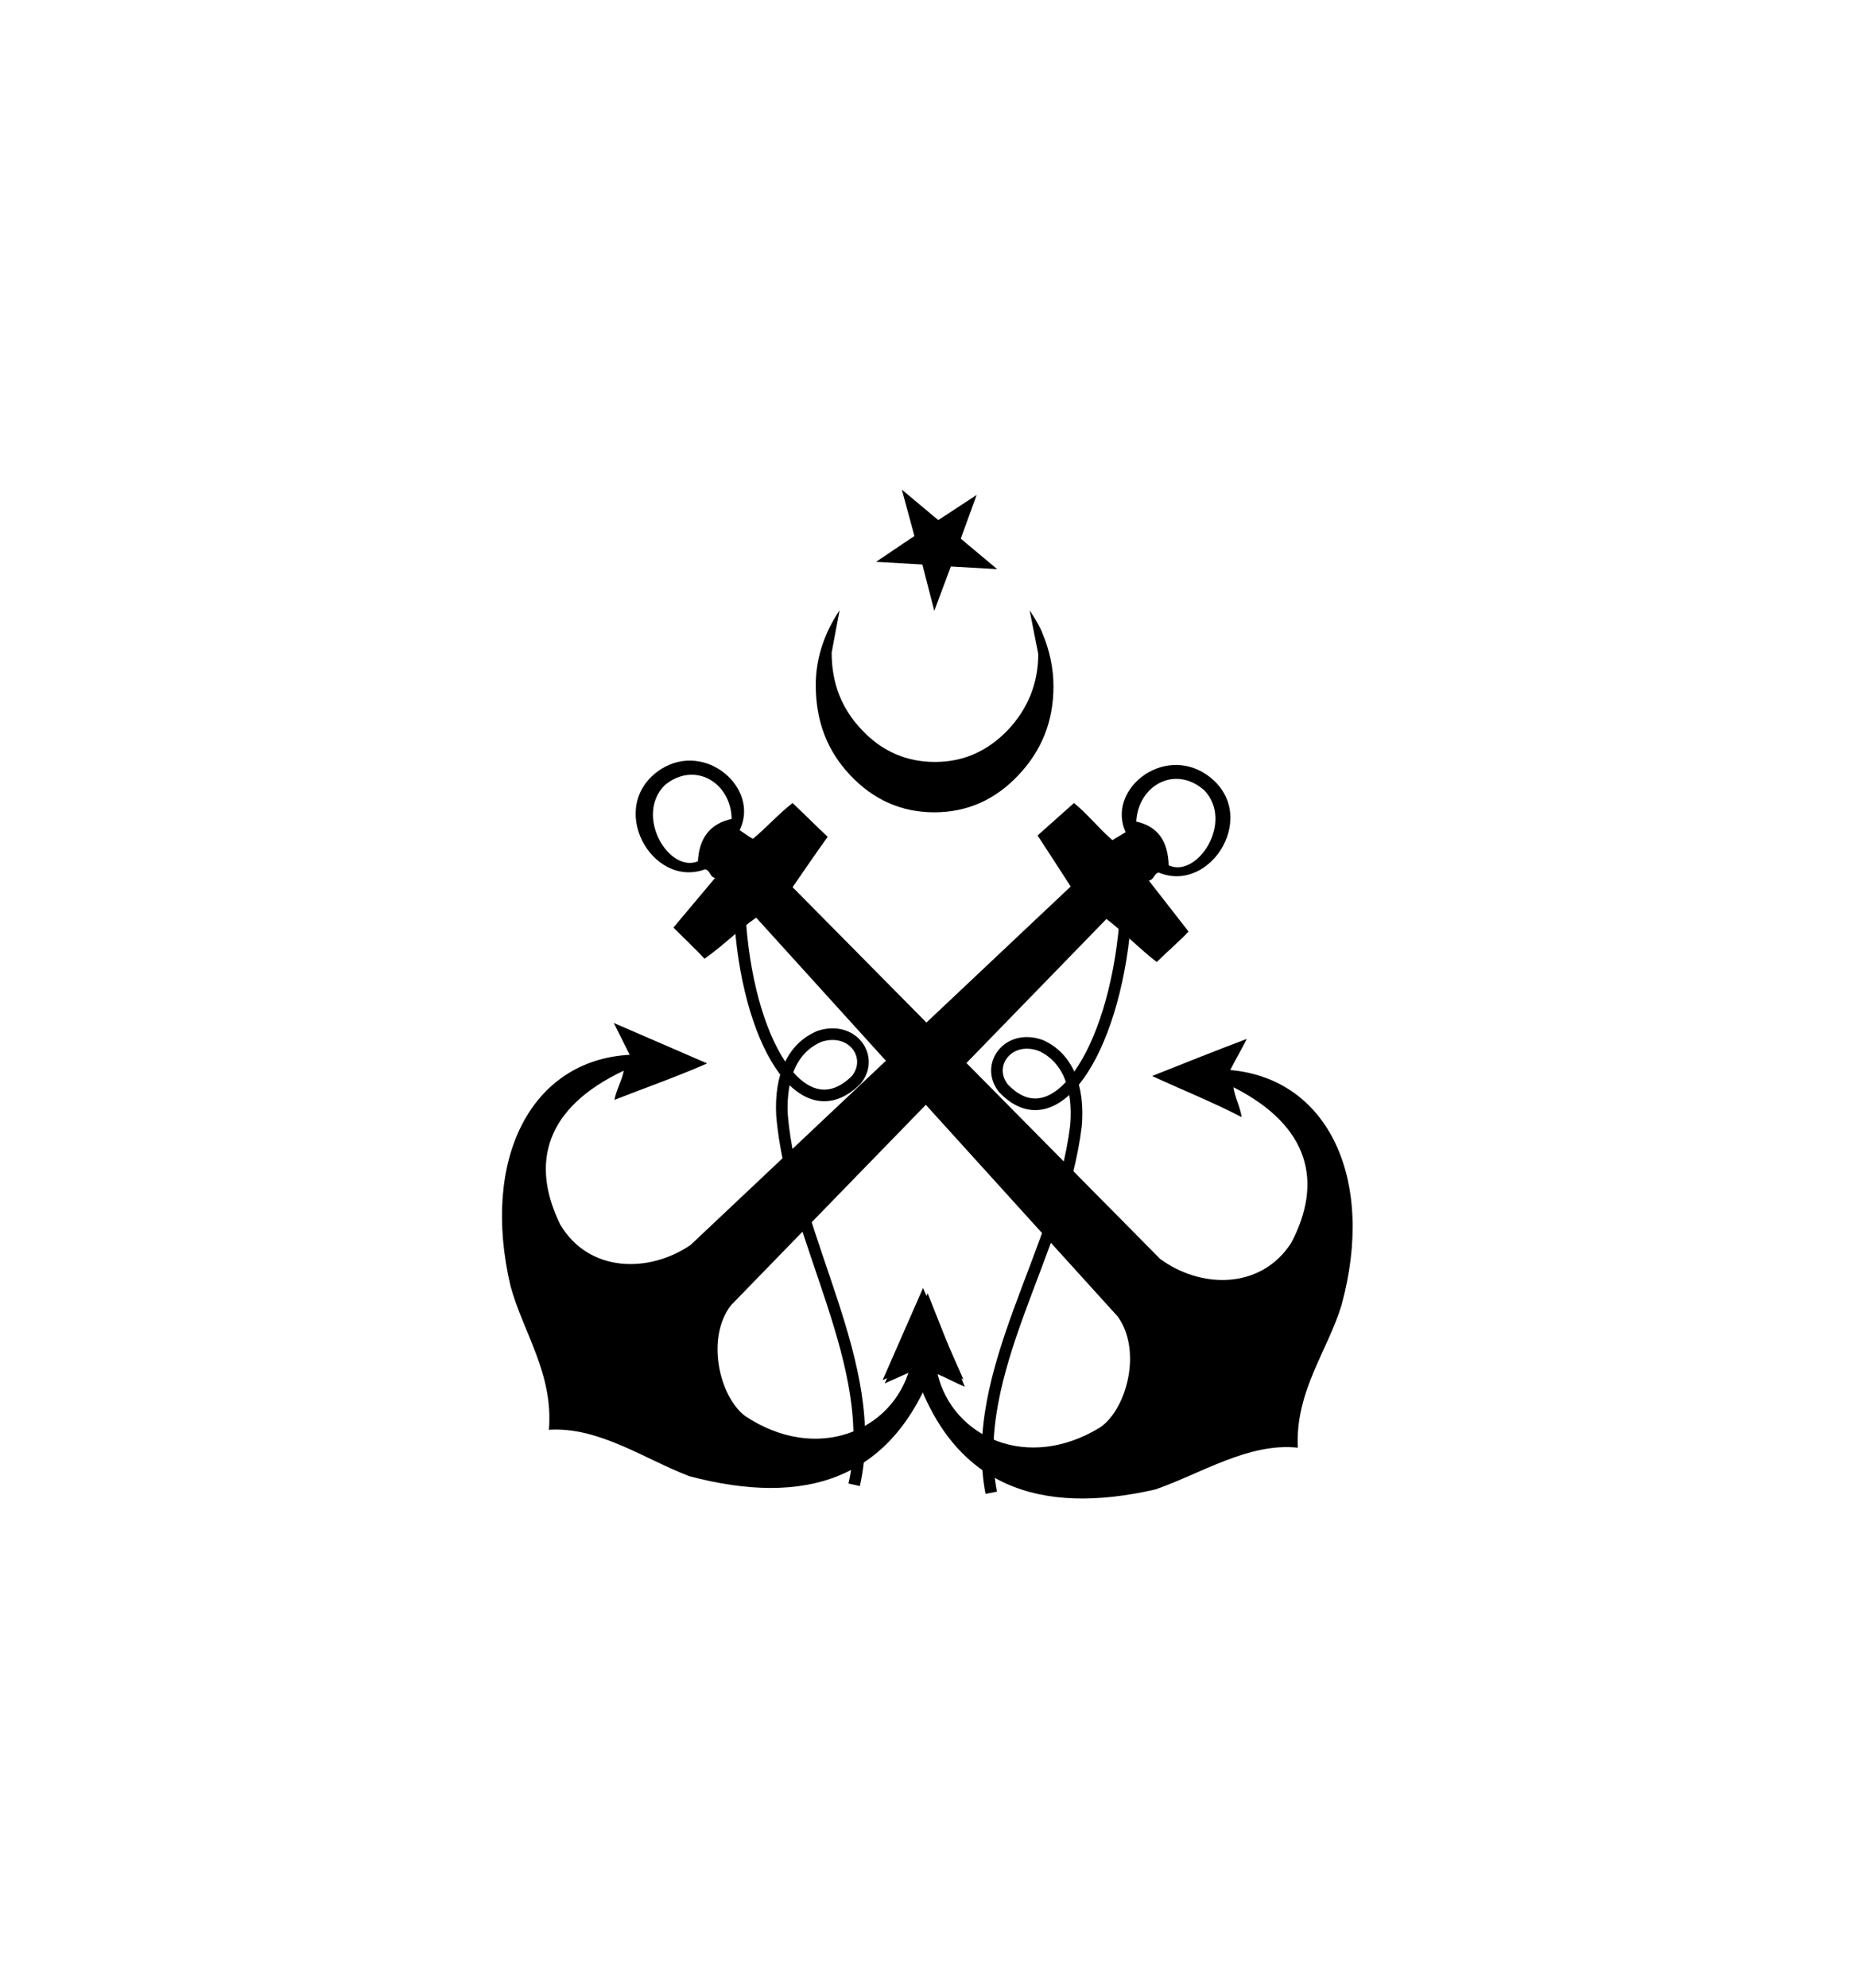 <?xml version="1.0" encoding="utf-8"?>
<!-- Generator: Adobe Illustrator 24.2.0, SVG Export Plug-In . SVG Version: 6.00 Build 0)  -->
<svg version="1.1" id="Layer_1" xmlns="http://www.w3.org/2000/svg" xmlns:xlink="http://www.w3.org/1999/xlink" x="0px" y="0px"
	 viewBox="0 0 280 300" style="enable-background:new 0 0 280 300;" xml:space="preserve">
<style type="text/css">
	.st0{fill-rule:evenodd;clip-rule:evenodd;}
	.st1{fill:none;stroke:#000000;stroke-width:1.755;stroke-miterlimit:2.613;}
</style>
<g>
	<path class="st0" d="M106.8,160.5c-4.4-1.9-9.7-4.2-14.1-6.1c0.8,1.6,1.6,3.2,2.4,4.8c-14.9,0.8-22.5,15.7-18,34.9
		c1.9,7,6.5,13.2,5.8,21.7c7.5-0.5,14.4,4.4,21.2,7c17.4,4.6,30.6,0.7,37-16.7c1.3,0.6,3.1,1.5,4.4,2.1l-6.1-13.8l-6.1,13.9
		c1-0.4,3.1-1.4,4.1-1.8c-2.6,9.5-14.1,14.4-24.9,7.2c-3.9-3-5.9-11.8-2.1-16.7l56.7-58.3c2.5,1.9,5.1,4.6,7.6,6.5
		c1.3-1.3,3.6-3.3,4.8-4.6l-6-7.7c0.8-0.1,0.8-1.1,1.5-1.2c8,3.3,15.5-9.1,7.2-14.8c-6.7-4.5-15.1,2.4-12.2,8.7
		c-0.5,0.3-1.5,0.9-2,1.2c-2.1-1.8-3.7-3.9-5.8-5.6c-1.8,1.6-3.7,3.3-5.5,4.9c1.7,2.6,3.4,5.2,5,7.7l-57.4,54.1
		c-6.3,4.3-15.4,4.2-19.7-3.1c-4.5-9.2-2.3-17.6,9.6-23.2c-0.2,1.3-1.2,3.1-1.4,4.4C97.4,164.2,102.5,162.4,106.8,160.5L106.8,160.5
		L106.8,160.5z M171.6,124c0.3-5.5,5.9-8.6,10.3-4.7c4.5,4.8-1.1,13.3-5.4,11.3C176.4,126.9,174.8,124.7,171.6,124L171.6,124
		L171.6,124z"/>
	<path class="st0" d="M174,162.4c4.5-1.8,9.8-3.9,14.3-5.6c-0.8,1.6-1.7,3.1-2.5,4.7c14.8,1.3,22,16.5,16.8,35.5
		c-2.1,6.9-7,13-6.6,21.5c-7.4-0.8-14.6,3.9-21.5,6.3c-17.5,4-30.6-0.4-36.4-18c-1.3,0.6-3.2,1.4-4.5,2l6.5-13.6l5.6,14.1
		c-1-0.4-3.1-1.5-4.1-1.9c2.3,9.5,13.6,14.8,24.6,8c4-2.8,6.3-11.6,2.6-16.7l-54.6-60.2c-2.6,1.8-5.2,4.4-7.8,6.2
		c-1.2-1.3-3.4-3.4-4.7-4.7l6.3-7.5c-0.8-0.1-0.7-1.1-1.5-1.3c-8.1,3-15.1-9.6-6.7-15.1c6.8-4.3,15,2.9,11.9,9.2
		c0.5,0.3,1.4,1,2,1.3c2.1-1.7,3.8-3.7,6-5.4c1.8,1.7,3.5,3.4,5.3,5.1c-1.8,2.5-3.5,5-5.3,7.6l55.5,56.1c6.1,4.5,15.2,4.7,19.8-2.4
		c4.8-9.1,2.9-17.6-8.7-23.5c0.1,1.3,1.1,3.2,1.2,4.5C183.3,166.4,178.3,164.4,174,162.4L174,162.4L174,162.4z M110.5,123.6
		c-0.1-5.5-5.6-8.8-10.1-5.1c-4.6,4.6,0.6,13.3,5,11.5C105.6,126.4,107.3,124.3,110.5,123.6L110.5,123.6L110.5,123.6z"/>
	<polygon class="st0" points="141.1,92.2 139.3,85.2 132.3,84.8 138.1,80.9 136.2,73.9 141.7,78.5 147.5,74.7 145.1,81.3 
		150.6,85.9 143.6,85.5 141.1,92.2 141.1,92.2 	"/>
	<path class="st0" d="M155.5,92.1c1.1,1.7,1.7,2.8,1.9,3.4c1.1,2.6,1.7,5.3,1.7,8.1c0,5.3-1.8,9.7-5.3,13.4
		c-3.5,3.7-7.7,5.6-12.7,5.6c-5,0-9.2-1.9-12.7-5.6c-3.5-3.7-5.2-8.2-5.2-13.6c0-3.9,1.2-7.7,3.6-11.3l-1.2,6.4
		c0,4.6,1.5,8.5,4.6,11.7c3,3.2,6.7,4.8,11,4.8c4.3,0,7.9-1.6,11-4.8c3-3.2,4.6-7,4.6-11.5L155.5,92.1L155.5,92.1L155.5,92.1z"/>
	<path class="st1" d="M111.7,137.7c1,19.3,9.4,33.4,17.6,25.3c2.8-3.4-0.5-8.2-5.5-6.6c-4.1,1.7-6,6-5.7,11.9
		c1.6,19,15,37.7,10.9,55.8 M169.9,139.5c-1.7,19.3-10.6,33-18.4,24.7c-2.7-3.5,0.8-8.2,5.7-6.4c4,1.8,5.8,6.2,5.3,12.1
		c-2.3,19-16.3,37.1-12.8,55.4"/>
</g>
</svg>
